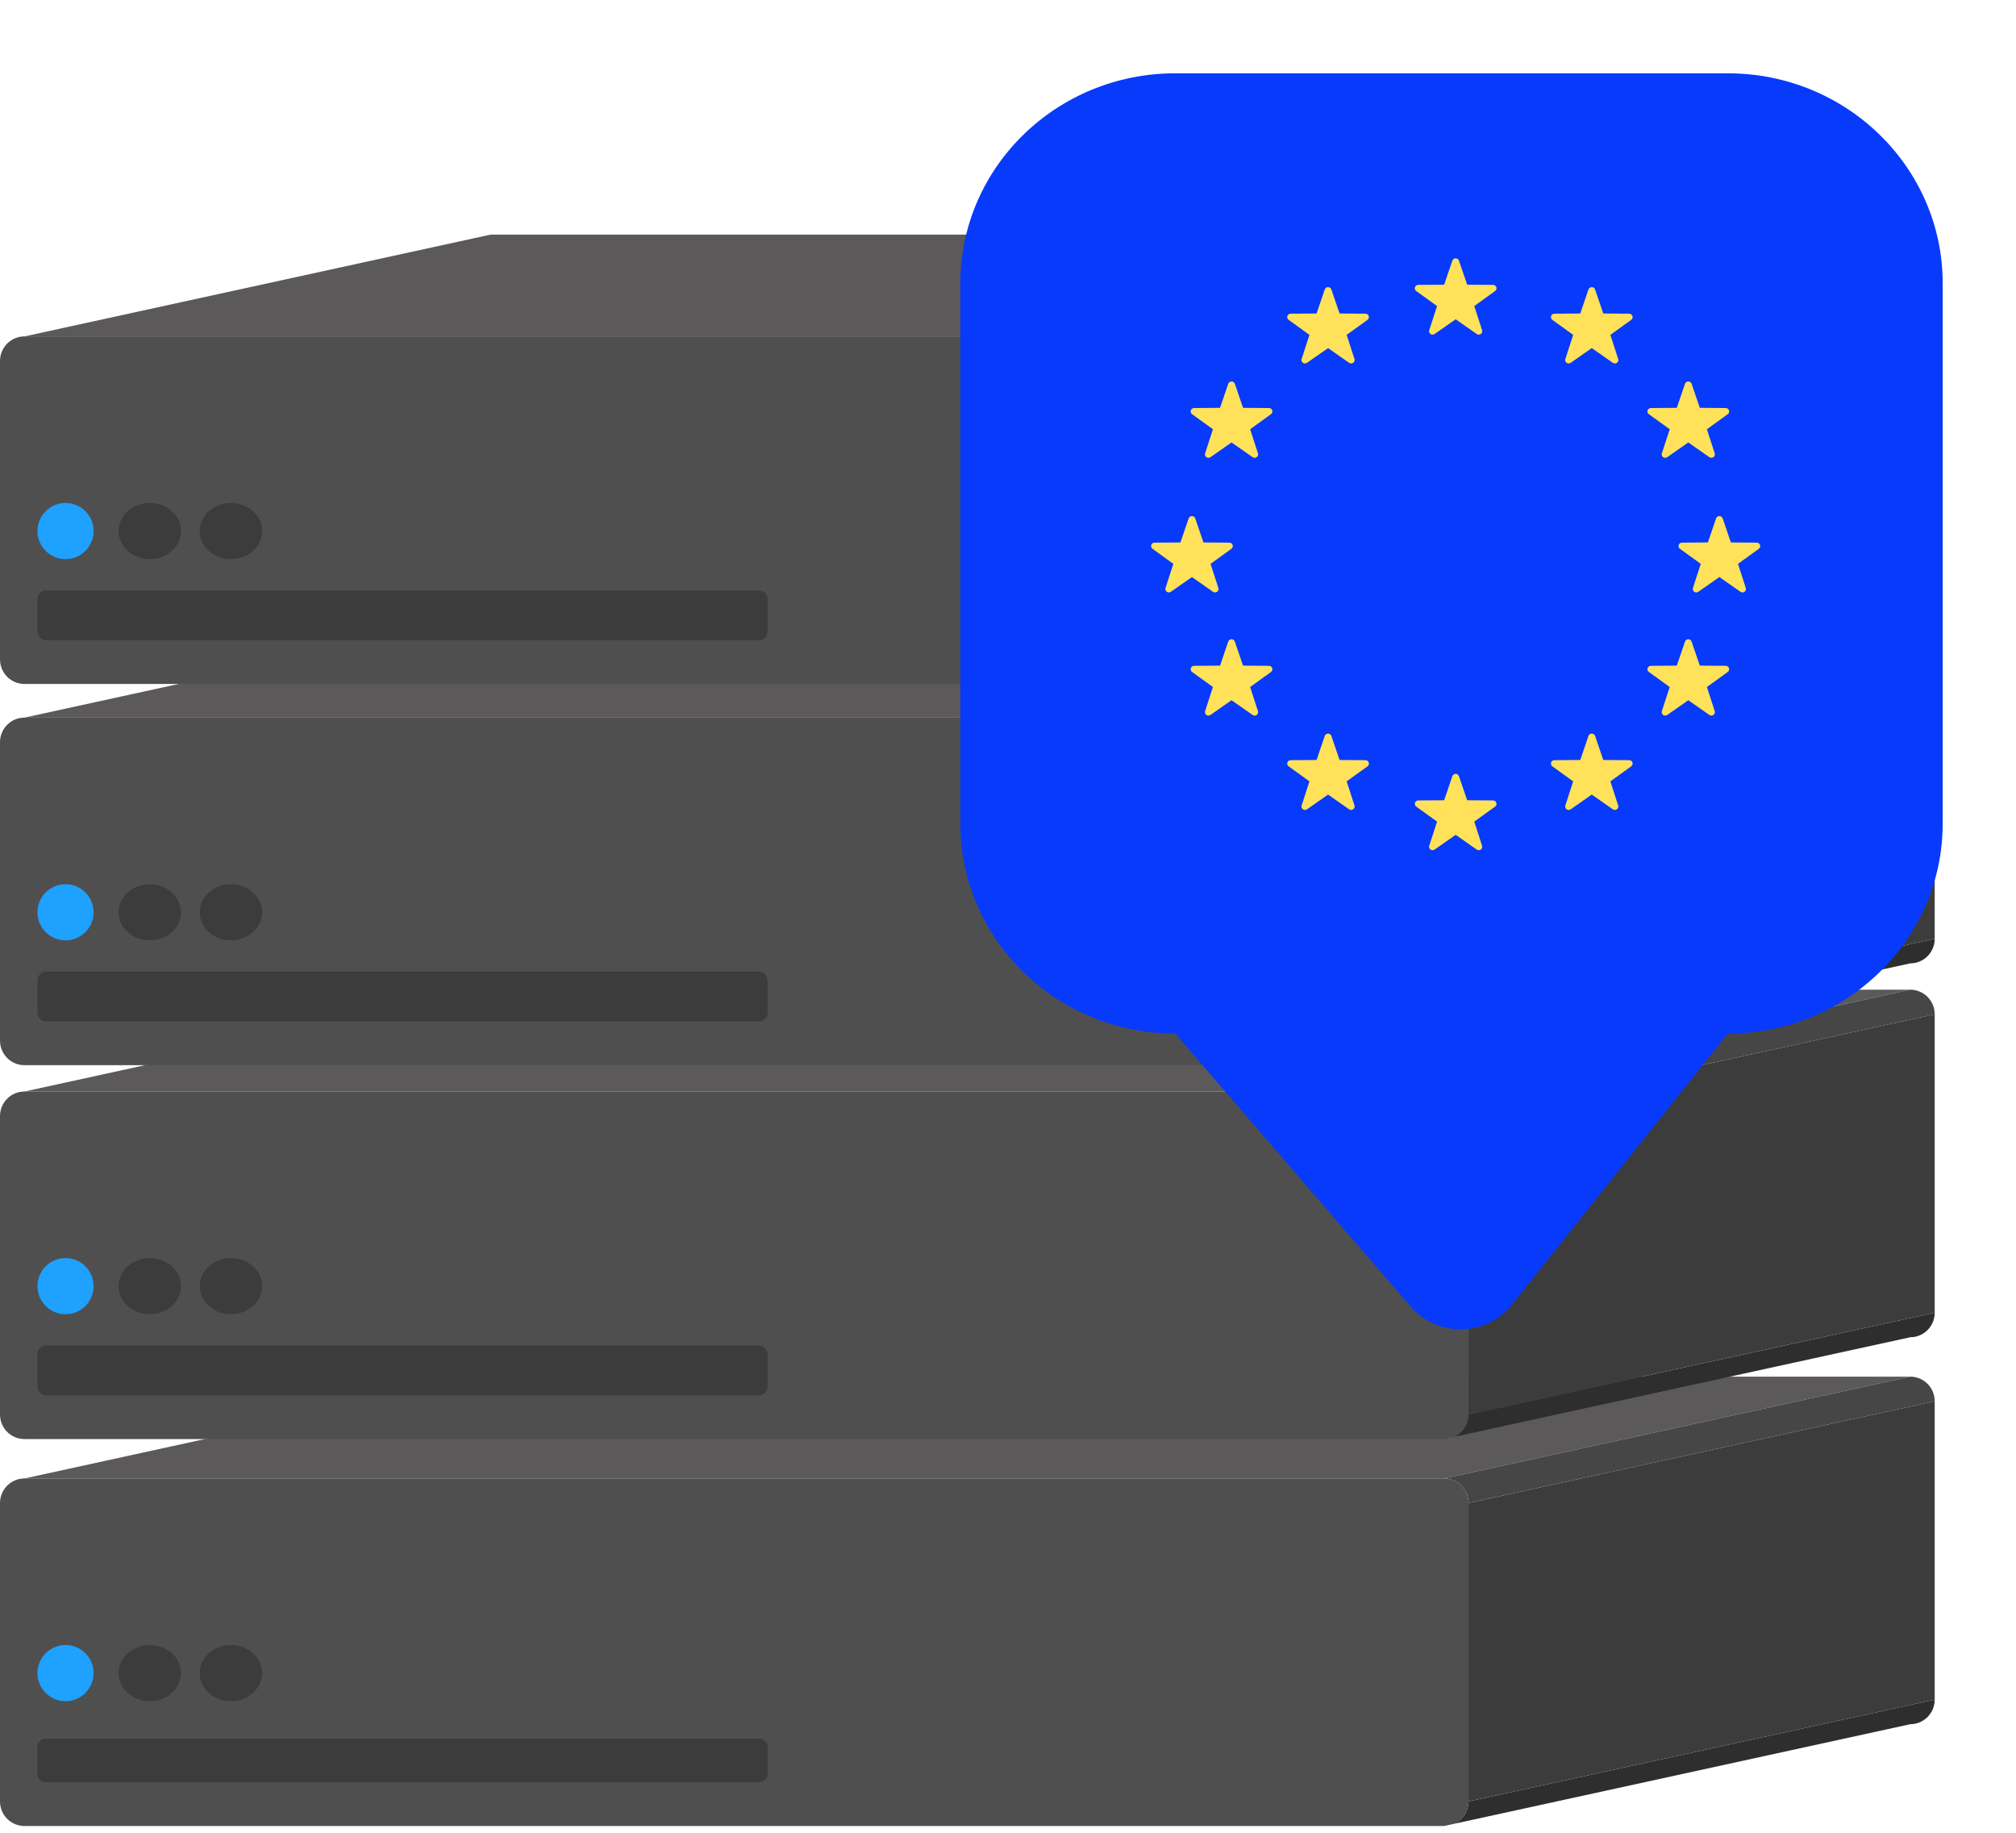 <svg width="275" height="250" viewBox="0 0 275 250" fill="none" xmlns="http://www.w3.org/2000/svg">
<g style="mix-blend-mode:luminosity" opacity="0.88">
<path d="M260.576 187.782H66.93L3.335 201.669H196.98L260.576 187.782Z" fill="#454343"/>
<path d="M196.98 201.669C198.822 201.669 200.315 203.17 200.315 205.021L263.91 191.134C263.91 189.283 262.418 187.782 260.576 187.782L196.98 201.669Z" fill="#2E2D2D"/>
<path d="M3.335 249.077H196.98L198.367 248.775C199.516 248.245 200.315 247.079 200.315 245.725V205.021C200.315 203.17 198.822 201.669 196.98 201.669H3.335C1.493 201.669 0 203.17 0 205.021V245.725C0 247.577 1.493 249.077 3.335 249.077Z" fill="#383838"/>
<path d="M260.576 235.19C262.418 235.19 263.91 233.689 263.91 231.838L200.315 245.725C200.315 247.079 199.516 248.245 198.367 248.775L260.576 235.19Z" fill="#121212"/>
<path d="M263.91 231.838V191.134L200.315 205.021V245.725L263.91 231.838Z" fill="#222222"/>
<path d="M12.77 228.22C12.77 230.336 11.055 232.051 8.939 232.051C6.823 232.051 5.108 230.336 5.108 228.22C5.108 226.104 6.823 224.389 8.939 224.389C11.055 224.389 12.77 226.104 12.77 228.22Z" fill="#0094FF"/>
<path d="M24.689 228.22C24.689 230.336 22.783 232.051 20.432 232.051C18.081 232.051 16.175 230.336 16.175 228.22C16.175 226.104 18.081 224.389 20.432 224.389C22.783 224.389 24.689 226.104 24.689 228.22Z" fill="#222222"/>
<path d="M35.756 228.22C35.756 230.336 33.85 232.051 31.499 232.051C29.148 232.051 27.242 230.336 27.242 228.22C27.242 226.104 29.148 224.389 31.499 224.389C33.85 224.389 35.756 226.104 35.756 228.22Z" fill="#222222"/>
<path d="M5.108 238.223C5.108 237.635 5.641 237.159 6.299 237.159H103.521C104.179 237.159 104.713 237.635 104.713 238.223V242.054C104.713 242.642 104.179 243.118 103.521 243.118H6.299C5.641 243.118 5.108 242.642 5.108 242.054V238.223Z" fill="#222222"/>
<path d="M260.576 135H66.93L3.335 148.887H196.98L260.576 135Z" fill="#454343"/>
<path d="M196.98 148.887C198.822 148.887 200.315 150.388 200.315 152.239L263.91 138.352C263.91 136.501 262.418 135 260.576 135L196.98 148.887Z" fill="#2E2D2D"/>
<path d="M3.335 196.295H196.98L198.367 195.992C199.516 195.463 200.315 194.297 200.315 192.943V152.239C200.315 150.388 198.822 148.887 196.98 148.887H3.335C1.493 148.887 0 150.388 0 152.239V192.943C0 194.795 1.493 196.295 3.335 196.295Z" fill="#383838"/>
<path d="M260.576 182.408C262.418 182.408 263.91 180.907 263.91 179.056L200.315 192.943C200.315 194.297 199.516 195.463 198.367 195.992L260.576 182.408Z" fill="#121212"/>
<path d="M263.91 179.056V138.352L200.315 152.239V192.943L263.91 179.056Z" fill="#222222"/>
<path d="M12.77 175.438C12.77 177.554 11.055 179.269 8.939 179.269C6.823 179.269 5.108 177.554 5.108 175.438C5.108 173.322 6.823 171.607 8.939 171.607C11.055 171.607 12.77 173.322 12.77 175.438Z" fill="#0094FF"/>
<path d="M24.689 175.438C24.689 177.554 22.783 179.269 20.432 179.269C18.081 179.269 16.175 177.554 16.175 175.438C16.175 173.322 18.081 171.607 20.432 171.607C22.783 171.607 24.689 173.322 24.689 175.438Z" fill="#222222"/>
<path d="M35.756 175.438C35.756 177.554 33.85 179.269 31.499 179.269C29.148 179.269 27.242 177.554 27.242 175.438C27.242 173.322 29.148 171.607 31.499 171.607C33.85 171.607 35.756 173.322 35.756 175.438Z" fill="#222222"/>
<path d="M5.108 184.742C5.108 184.07 5.641 183.525 6.299 183.525H103.521C104.179 183.525 104.713 184.07 104.713 184.742V189.12C104.713 189.791 104.179 190.336 103.521 190.336H6.299C5.641 190.336 5.108 189.791 5.108 189.12V184.742Z" fill="#222222"/>
<path d="M260.576 84H66.93L3.335 97.887H196.98L260.576 84Z" fill="#454343"/>
<path d="M196.98 97.887C198.822 97.887 200.315 99.388 200.315 101.239L263.91 87.352C263.91 85.501 262.418 84 260.576 84L196.98 97.887Z" fill="#2E2D2D"/>
<path d="M3.335 145.295H196.98L198.367 144.992C199.516 144.463 200.315 143.297 200.315 141.943V101.239C200.315 99.388 198.822 97.887 196.98 97.887H3.335C1.493 97.887 0 99.388 0 101.239V141.943C0 143.795 1.493 145.295 3.335 145.295Z" fill="#383838"/>
<path d="M260.576 131.408C262.418 131.408 263.91 129.907 263.91 128.056L200.315 141.943C200.315 143.297 199.516 144.463 198.367 144.992L260.576 131.408Z" fill="#121212"/>
<path d="M263.91 128.056V87.352L200.315 101.239V141.943L263.91 128.056Z" fill="#222222"/>
<path d="M12.77 124.438C12.77 126.554 11.055 128.269 8.939 128.269C6.823 128.269 5.108 126.554 5.108 124.438C5.108 122.322 6.823 120.607 8.939 120.607C11.055 120.607 12.77 122.322 12.77 124.438Z" fill="#0094FF"/>
<path d="M24.689 124.438C24.689 126.554 22.783 128.269 20.432 128.269C18.081 128.269 16.175 126.554 16.175 124.438C16.175 122.322 18.081 120.607 20.432 120.607C22.783 120.607 24.689 122.322 24.689 124.438Z" fill="#222222"/>
<path d="M35.756 124.438C35.756 126.554 33.85 128.269 31.499 128.269C29.148 128.269 27.242 126.554 27.242 124.438C27.242 122.322 29.148 120.607 31.499 120.607C33.85 120.607 35.756 122.322 35.756 124.438Z" fill="#222222"/>
<path d="M5.108 133.742C5.108 133.07 5.641 132.525 6.299 132.525H103.521C104.179 132.525 104.713 133.07 104.713 133.742V138.12C104.713 138.791 104.179 139.336 103.521 139.336H6.299C5.641 139.336 5.108 138.791 5.108 138.12V133.742Z" fill="#222222"/>
<path d="M260.576 32H66.93L3.335 45.887H196.98L260.576 32Z" fill="#454343"/>
<path d="M196.98 45.887C198.822 45.887 200.315 47.388 200.315 49.239L263.91 35.352C263.91 33.501 262.418 32 260.576 32L196.98 45.887Z" fill="#2E2D2D"/>
<path d="M3.335 93.295H196.98L198.367 92.992C199.516 92.463 200.315 91.297 200.315 89.943V49.239C200.315 47.388 198.822 45.887 196.98 45.887H3.335C1.493 45.887 0 47.388 0 49.239V89.943C0 91.795 1.493 93.295 3.335 93.295Z" fill="#383838"/>
<path d="M260.576 79.408C262.418 79.408 263.91 77.907 263.91 76.056L200.315 89.943C200.315 91.297 199.516 92.463 198.367 92.992L260.576 79.408Z" fill="#121212"/>
<path d="M263.91 76.056V35.352L200.315 49.239V89.943L263.91 76.056Z" fill="#222222"/>
<path d="M12.77 72.438C12.77 74.554 11.055 76.269 8.939 76.269C6.823 76.269 5.108 74.554 5.108 72.438C5.108 70.322 6.823 68.607 8.939 68.607C11.055 68.607 12.77 70.322 12.77 72.438Z" fill="#0094FF"/>
<path d="M24.689 72.438C24.689 74.554 22.783 76.269 20.432 76.269C18.081 76.269 16.175 74.554 16.175 72.438C16.175 70.322 18.081 68.607 20.432 68.607C22.783 68.607 24.689 70.322 24.689 72.438Z" fill="#222222"/>
<path d="M35.756 72.438C35.756 74.554 33.85 76.269 31.499 76.269C29.148 76.269 27.242 74.554 27.242 72.438C27.242 70.322 29.148 68.607 31.499 68.607C33.85 68.607 35.756 70.322 35.756 72.438Z" fill="#222222"/>
<path d="M5.108 81.742C5.108 81.07 5.641 80.525 6.299 80.525H103.521C104.179 80.525 104.713 81.07 104.713 81.742V86.12C104.713 86.791 104.179 87.336 103.521 87.336H6.299C5.641 87.336 5.108 86.791 5.108 86.12V81.742Z" fill="#222222"/>
</g>
<g filter="url(#filter0_d_16_59)">
<path d="M241.688 3H166.312C150.124 3 137 15.828 137 31.652V105.329C137 121.153 150.124 133.981 166.312 133.981L198.408 171.207C202.091 175.479 208.752 175.349 212.265 170.936L241.688 133.981C257.876 133.981 271 121.153 271 105.329V31.652C271 15.828 257.876 3 241.688 3Z" fill="#073AFB"/>
<path d="M205.017 28.556L206.134 31.832L209.667 31.859C210.124 31.862 210.313 32.432 209.946 32.698L207.104 34.749L208.17 38.041C208.307 38.468 207.811 38.82 207.439 38.56L204.565 36.552L201.692 38.56C201.32 38.82 200.823 38.468 200.961 38.041L202.027 34.749L199.185 32.698C198.817 32.433 199.007 31.862 199.464 31.859L202.996 31.832L204.114 28.556C204.258 28.132 204.872 28.132 205.017 28.556ZM205.017 98.881L206.134 102.157L209.667 102.183C210.124 102.187 210.313 102.757 209.946 103.023L207.104 105.074L208.17 108.366C208.307 108.792 207.811 109.145 207.439 108.885L204.565 106.877L201.692 108.885C201.32 109.145 200.823 108.792 200.961 108.366L202.027 105.074L199.185 103.023C198.817 102.757 199.007 102.187 199.464 102.183L202.996 102.157L204.114 98.881C204.258 98.457 204.872 98.457 205.017 98.881ZM240.99 63.719L242.107 66.994L245.639 67.021C246.096 67.025 246.286 67.595 245.918 67.861L243.077 69.912L244.142 73.204C244.28 73.63 243.784 73.983 243.412 73.723L240.538 71.715L237.664 73.723C237.292 73.983 236.796 73.63 236.934 73.204L237.999 69.912L235.158 67.861C234.79 67.595 234.979 67.025 235.437 67.021L238.969 66.994L240.086 63.719C240.231 63.294 240.845 63.294 240.99 63.719ZM169.043 63.719L170.161 66.994L173.693 67.021C174.15 67.025 174.34 67.595 173.972 67.861L171.131 69.912L172.196 73.204C172.334 73.63 171.837 73.983 171.466 73.723L168.592 71.715L165.718 73.723C165.346 73.983 164.85 73.63 164.988 73.204L166.053 69.912L163.212 67.861C162.844 67.595 163.033 67.025 163.491 67.021L167.023 66.994L168.14 63.719C168.285 63.294 168.899 63.294 169.043 63.719ZM174.444 45.356L175.561 48.632L179.094 48.658C179.551 48.662 179.741 49.232 179.373 49.498L176.531 51.549L177.597 54.841C177.734 55.267 177.238 55.62 176.866 55.36L173.992 53.352L171.119 55.36C170.747 55.62 170.25 55.267 170.388 54.841L171.454 51.549L168.612 49.498C168.244 49.232 168.434 48.662 168.891 48.658L172.423 48.631L173.541 45.356C173.685 44.932 174.299 44.932 174.444 45.356ZM236.751 80.519L237.868 83.794L241.4 83.821C241.858 83.825 242.047 84.395 241.679 84.661L238.838 86.712L239.903 90.004C240.041 90.43 239.545 90.782 239.173 90.523L236.299 88.515L233.426 90.523C233.053 90.782 232.557 90.43 232.695 90.004L233.761 86.712L230.919 84.661C230.551 84.395 230.741 83.825 231.198 83.821L234.73 83.794L235.848 80.519C235.993 80.095 236.606 80.095 236.751 80.519ZM223.584 32.486L224.701 35.761L228.233 35.788C228.691 35.792 228.88 36.362 228.512 36.628L225.671 38.679L226.736 41.971C226.874 42.397 226.378 42.75 226.006 42.49L223.132 40.482L220.259 42.49C219.886 42.75 219.39 42.397 219.528 41.971L220.593 38.679L217.752 36.628C217.384 36.362 217.574 35.792 218.031 35.788L221.563 35.761L222.68 32.486C222.825 32.062 223.439 32.062 223.584 32.486ZM187.611 93.389L188.728 96.665L192.261 96.692C192.718 96.695 192.908 97.266 192.54 97.531L189.698 99.582L190.764 102.874C190.902 103.3 190.405 103.653 190.033 103.393L187.159 101.385L184.286 103.393C183.913 103.653 183.417 103.3 183.555 102.874L184.621 99.582L181.779 97.531C181.411 97.266 181.601 96.695 182.058 96.692L185.59 96.665L186.708 93.389C186.852 92.965 187.466 92.965 187.611 93.389ZM235.848 45.356L234.73 48.632L231.198 48.658C230.741 48.662 230.551 49.232 230.919 49.498L233.761 51.549L232.695 54.841C232.557 55.267 233.054 55.62 233.426 55.36L236.299 53.352L239.173 55.36C239.545 55.62 240.042 55.267 239.903 54.841L238.838 51.549L241.679 49.498C242.047 49.232 241.858 48.662 241.4 48.658L237.868 48.631L236.751 45.356C236.606 44.932 235.993 44.932 235.848 45.356ZM173.54 80.519L172.423 83.794L168.891 83.821C168.434 83.825 168.244 84.395 168.612 84.661L171.453 86.712L170.388 90.004C170.25 90.43 170.746 90.782 171.118 90.523L173.992 88.515L176.866 90.523C177.238 90.782 177.734 90.43 177.596 90.004L176.531 86.712L179.372 84.661C179.74 84.395 179.551 83.825 179.093 83.821L175.561 83.794L174.443 80.519C174.299 80.095 173.685 80.095 173.54 80.519ZM186.708 32.486L185.59 35.761L182.058 35.788C181.601 35.792 181.411 36.362 181.779 36.628L184.62 38.679L183.555 41.971C183.417 42.397 183.913 42.75 184.285 42.49L187.159 40.482L190.033 42.49C190.405 42.75 190.901 42.397 190.763 41.971L189.698 38.679L192.539 36.628C192.907 36.362 192.717 35.792 192.26 35.788L188.728 35.761L187.61 32.486C187.466 32.062 186.852 32.062 186.708 32.486ZM222.681 93.389L221.563 96.665L218.031 96.692C217.574 96.695 217.384 97.266 217.752 97.531L220.594 99.582L219.528 102.874C219.39 103.3 219.887 103.653 220.259 103.393L223.132 101.385L226.006 103.393C226.378 103.653 226.875 103.3 226.736 102.874L225.671 99.582L228.512 97.531C228.88 97.266 228.691 96.695 228.233 96.692L224.701 96.665L223.584 93.389C223.439 92.965 222.825 92.965 222.681 93.389Z" fill="#FFE15A"/>
</g>
<defs>
<filter id="filter0_d_16_59" x="121.1" y="0.1" width="153.8" height="191.13" filterUnits="userSpaceOnUse" color-interpolation-filters="sRGB">
<feFlood flood-opacity="0" result="BackgroundImageFix"/>
<feColorMatrix in="SourceAlpha" type="matrix" values="0 0 0 0 0 0 0 0 0 0 0 0 0 0 0 0 0 0 127 0" result="hardAlpha"/>
<feOffset dx="-6" dy="7"/>
<feGaussianBlur stdDeviation="4.95"/>
<feComposite in2="hardAlpha" operator="out"/>
<feColorMatrix type="matrix" values="0 0 0 0 0.023 0 0 0 0 0.019 0 0 0 0 0.208 0 0 0 0.29 0"/>
<feBlend mode="normal" in2="BackgroundImageFix" result="effect1_dropShadow_16_59"/>
<feBlend mode="normal" in="SourceGraphic" in2="effect1_dropShadow_16_59" result="shape"/>
</filter>
</defs>
</svg>
